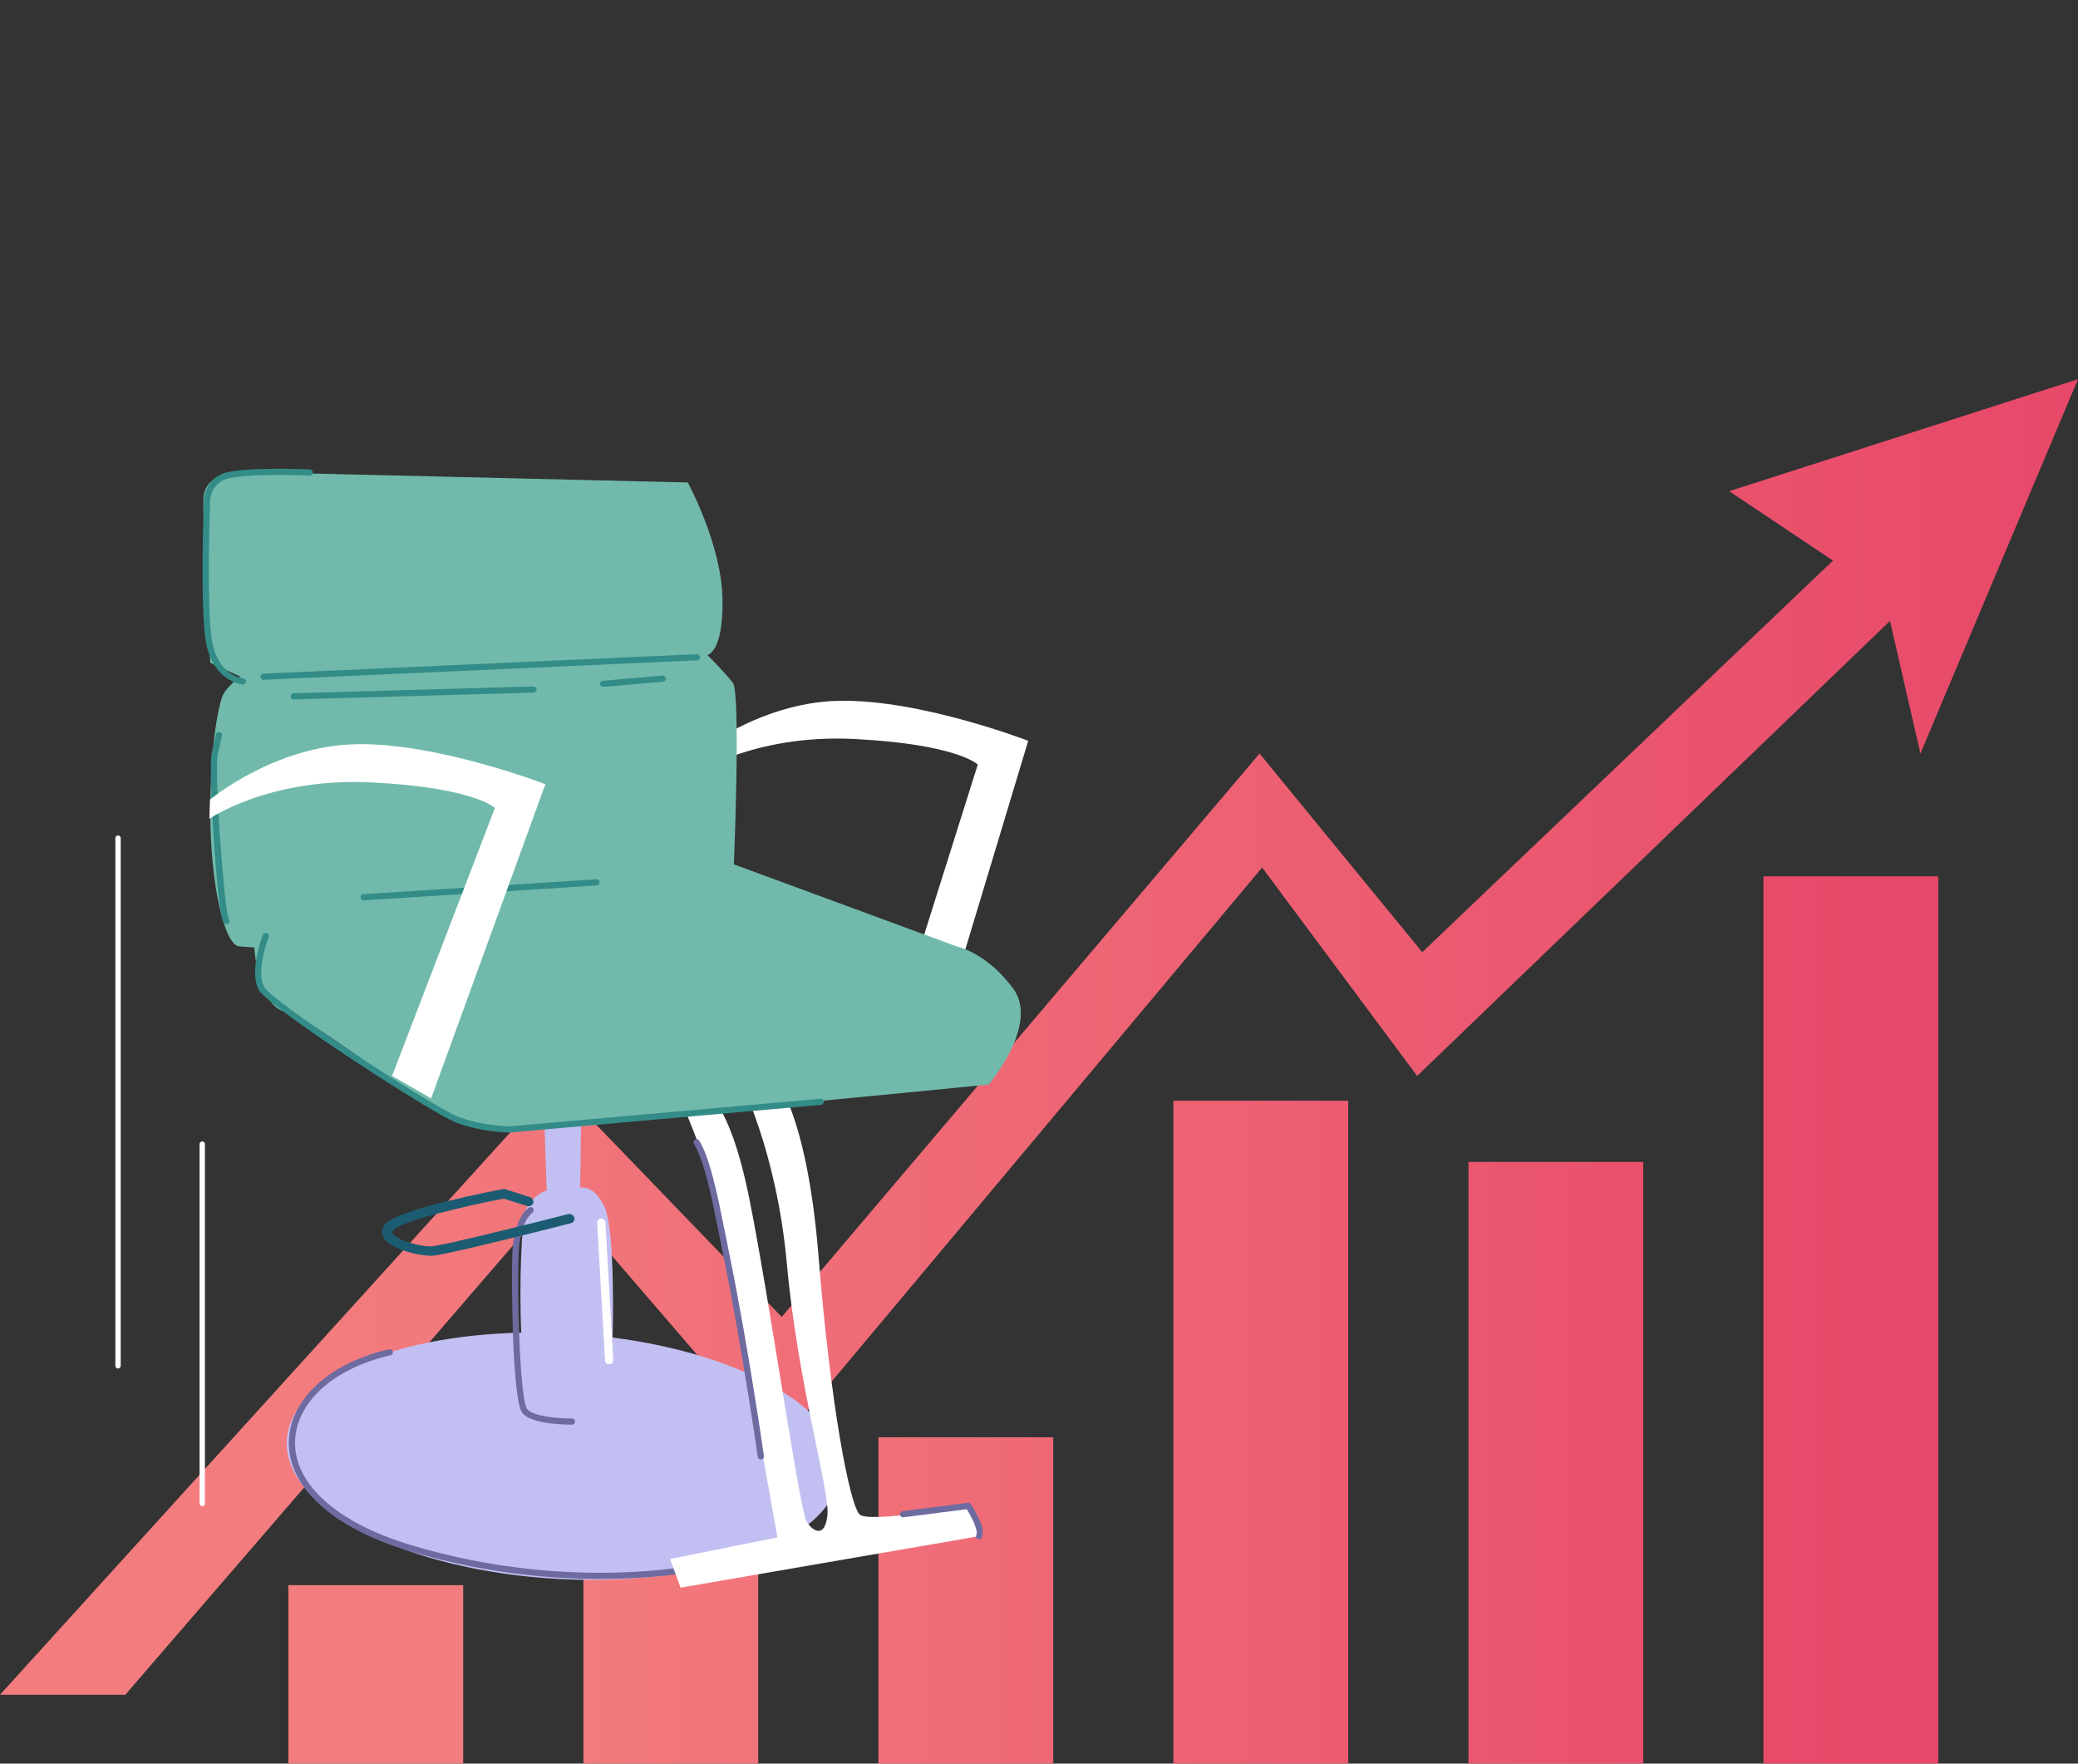 <svg width="251" height="213" viewBox="0 0 251 213" fill="none" xmlns="http://www.w3.org/2000/svg">
<rect x="0" y="0" width="251" height="213" fill="#333333" stroke="none"/>
<path d="M208.871 59.324L221.405 67.704L171.791 115.002L152.142 91.01L94.423 159.056L67.105 130.739L0 204.686H15.134L67.408 144.11L93.809 174.794L152.452 104.776L171.177 129.948L228.289 74.995L231.965 91.01L251 45.795L208.871 59.324Z" fill="url(#paint0_linear_135_26895)"/>
<path d="M55.95 191.447H34.836V213H55.95V191.447Z" fill="url(#paint1_linear_135_26895)"/>
<path d="M91.583 180.358H90.778H89.101H87.425H85.755H84.078H82.402H80.725H79.049H77.373H75.696H74.02H72.343H70.667H70.469V213H91.583V180.358Z" fill="url(#paint2_linear_135_26895)"/>
<path d="M127.22 173.587H126.197H124.527H122.857H121.194H119.524H117.854H116.191H114.521H112.851H111.188H109.518H107.855H106.185H106.105V213H127.22V173.587Z" fill="url(#paint3_linear_135_26895)"/>
<path d="M161.605 132.941H159.948H158.285H156.628H154.965H153.308H151.652H149.989H148.332H146.669H145.012H143.349H141.738V134.088V175.683V213H162.852V205.8V164.205V132.941H161.605Z" fill="url(#paint4_linear_135_26895)"/>
<path d="M198.489 140.332H177.375V143.753V176.217V208.675V213H198.489V201.587V169.13V140.332Z" fill="url(#paint5_linear_135_26895)"/>
<path d="M234.089 105.844H232.439H230.795H229.152H227.509H225.865H224.215H222.572H220.928H219.285H217.635H215.991H214.348H213.008V113.643V155.581V197.526V213H234.122V190.669V148.731V106.787V105.844H234.089Z" fill="url(#paint6_linear_135_26895)"/>
<path d="M62.968 160.949C62.678 155.186 63.028 147.077 63.51 146.101C64.427 144.235 66.038 143.767 66.038 143.767L65.701 134.042L70.209 134.227L70.077 143.477C70.077 143.477 71.668 142.923 73.014 145.771C74.361 148.62 74.004 161.397 74.004 161.397L73.991 161.542C89.673 163.54 101.52 170.218 101.402 177.543C101.27 185.738 86.215 191.639 67.773 190.716C49.339 189.793 34.495 182.402 34.634 174.207C34.753 166.81 47.029 161.285 62.975 160.955L62.968 160.949Z" fill="#C2C0F2"/>
<path d="M63.628 171.102C63.41 170.97 63.225 170.818 63.093 170.653C61.852 169.104 61.76 154.678 61.885 151.454C62.057 146.938 63.839 145.877 63.918 145.837C64.097 145.738 64.321 145.798 64.427 145.976C64.525 146.154 64.466 146.378 64.294 146.483C64.261 146.503 62.79 147.472 62.638 151.487C62.44 156.669 62.809 169.104 63.681 170.192C64.367 171.049 67.357 171.332 69.08 171.319C69.284 171.319 69.456 171.484 69.456 171.688C69.456 171.893 69.291 172.064 69.086 172.064C68.651 172.064 65.219 172.064 63.635 171.108L63.628 171.102Z" fill="#6D6BA0"/>
<path d="M41.801 184.063C37.26 181.327 34.772 177.813 34.891 174.029C35.056 168.952 39.808 164.608 46.996 162.959C47.194 162.913 47.398 163.038 47.444 163.236C47.491 163.434 47.365 163.638 47.167 163.685C40.316 165.254 35.795 169.322 35.643 174.049C35.472 179.244 40.739 183.951 49.715 186.635C69.747 192.621 85.825 188.692 85.983 188.652C86.181 188.599 86.386 188.725 86.439 188.923C86.491 189.12 86.366 189.325 86.168 189.377C86.003 189.417 69.74 193.399 49.504 187.353C46.527 186.463 43.94 185.349 41.808 184.063H41.801Z" fill="#6D6BA0"/>
<path d="M49.755 151.343C50.765 151.593 51.762 151.699 52.396 151.646C54.29 151.474 68.362 147.894 68.962 147.736C69.286 147.657 69.464 147.341 69.365 147.037C69.266 146.734 68.923 146.556 68.599 146.642C63.57 147.927 53.669 150.387 52.237 150.512C50.858 150.637 47.835 149.754 47.399 148.949C47.366 148.883 47.3 148.771 47.564 148.521C48.766 147.4 56.098 145.673 60.844 144.763L63.642 145.653C63.959 145.758 64.309 145.6 64.408 145.303C64.507 145.007 64.322 144.684 63.999 144.578L61.042 143.635C60.93 143.596 60.824 143.596 60.718 143.616C59.478 143.853 48.528 145.976 46.68 147.697C45.927 148.395 46.119 149.075 46.304 149.417C46.779 150.301 48.284 150.967 49.755 151.329V151.343Z" fill="#1C5C72"/>
<path d="M115.644 117.843L124.198 89.474C124.198 89.474 111.189 84.436 101.322 84.641C91.454 84.845 83.686 91.339 83.686 91.339L83.613 93.647C83.613 93.647 90.893 88.616 103.275 89.256C115.657 89.889 118.106 92.341 118.106 92.341L110.463 116.59L115.638 117.85L115.644 117.843Z" fill="white"/>
<path d="M93.264 129.717C93.264 129.717 97.429 133.713 98.874 151.764C100.32 169.816 102.663 181.881 103.851 182.923C105.039 183.971 116.959 181.874 116.959 181.874L118.259 185.534L82.202 191.751L80.941 188.289L93.911 185.679C93.911 185.679 89.013 158.232 87.198 148.514C85.39 138.802 81.476 131.418 81.476 131.418L85.1 131.761C85.1 131.761 88.07 132.75 90.479 144.617C92.888 156.485 96.564 182.349 97.435 183.78C98.095 184.855 99.627 185.929 99.944 183.002C100.26 180.075 96.359 167.139 95.046 152.654C93.792 138.809 89.304 130.35 89.304 130.35L93.257 129.717H93.264Z" fill="white"/>
<path d="M108.892 183.193C108.8 183.134 108.727 183.042 108.714 182.923C108.688 182.719 108.833 182.534 109.037 182.508L116.912 181.505C117.05 181.486 117.189 181.552 117.268 181.67C117.591 182.165 119.189 184.67 118.581 185.725C118.476 185.903 118.251 185.962 118.073 185.863C118.073 185.863 118.073 185.863 118.067 185.863C117.895 185.758 117.836 185.534 117.935 185.356C118.166 184.954 117.539 183.483 116.773 182.277L109.13 183.253C109.044 183.266 108.958 183.246 108.892 183.2V183.193Z" fill="#6D6BA0"/>
<path d="M91.707 176.218C91.615 176.165 91.549 176.066 91.529 175.954C91.509 175.822 89.648 162.768 87.377 151.665C87.213 150.861 87.054 150.057 86.896 149.265C85.965 144.604 85.087 140.207 83.82 138.15C83.714 137.972 83.767 137.747 83.939 137.635C84.117 137.53 84.341 137.583 84.454 137.754C85.793 139.923 86.684 144.387 87.628 149.114C87.787 149.905 87.945 150.709 88.11 151.514C90.387 162.636 92.255 175.717 92.275 175.848C92.301 176.053 92.163 176.237 91.958 176.27C91.872 176.284 91.787 176.264 91.714 176.218H91.707Z" fill="#6D6BA0"/>
<path d="M88.644 104.407C88.644 104.407 89.496 83.718 88.519 82.459C87.542 81.2 85.443 79.103 85.443 79.103C85.443 79.103 87.404 78.826 87.265 72.253C87.126 65.68 83.074 58.269 83.074 58.269L28.919 56.983C28.919 56.983 24.721 56.983 24.576 60.194C24.437 63.412 25.408 80.046 25.408 80.046L29.044 81.727C29.044 81.727 27.223 82.986 26.807 84.239C26.384 85.498 25.401 89.83 25.401 98.216C25.401 106.602 27.071 114.151 28.893 114.296L30.714 114.435C30.714 114.435 31.13 121.562 34.628 122.267C38.126 122.966 53.016 135.987 59.511 136.198C65.412 136.389 119.428 130.983 119.428 130.983C119.428 130.983 125.593 123.718 122.372 119.38C119.157 115.041 115.659 114.342 115.659 114.342L88.658 104.4L88.644 104.407Z" fill="#71BAAB"/>
<path d="M50.943 133.291C44.296 129.282 32.271 121.272 31.287 119.59C30.02 117.434 31.683 113.09 31.756 112.905C31.828 112.714 32.046 112.622 32.238 112.694C32.429 112.767 32.528 112.984 32.449 113.175C32.436 113.215 30.845 117.362 31.927 119.215C33.016 121.074 51.906 133.462 55.18 134.8C58.15 136.014 61.582 136.033 61.615 136.033L99.091 132.704C99.296 132.684 99.481 132.836 99.494 133.04C99.514 133.244 99.362 133.429 99.157 133.442L61.648 136.778C61.47 136.778 58.005 136.765 54.896 135.493C54.236 135.222 52.797 134.411 50.943 133.297V133.291Z" fill="#338C88"/>
<path d="M43.734 108.686C43.635 108.626 43.562 108.514 43.556 108.389C43.542 108.185 43.701 108.007 43.905 107.994C47.43 107.789 71.785 106.207 72.035 106.194C72.24 106.18 72.418 106.339 72.431 106.543C72.445 106.747 72.286 106.925 72.082 106.939C71.837 106.952 47.483 108.534 43.952 108.739C43.872 108.739 43.8 108.725 43.74 108.686H43.734Z" fill="#338C88"/>
<path d="M27.141 111.541C26.871 111.376 26.448 110.453 25.854 101.849C25.557 97.557 25.313 92.104 25.59 90.871L26.079 88.702C26.125 88.505 26.323 88.373 26.527 88.419C26.725 88.465 26.851 88.663 26.811 88.867L26.323 91.036C25.815 93.271 27.121 109.807 27.603 110.954C27.702 111.053 27.748 111.198 27.702 111.343C27.636 111.541 27.425 111.646 27.227 111.58C27.201 111.574 27.174 111.56 27.148 111.547L27.141 111.541Z" fill="#338C88"/>
<path d="M27.63 82.05C26.475 81.351 25.083 79.868 24.753 76.729C24.198 71.448 24.614 61.124 24.621 61.018C24.621 61.018 24.291 57.57 27.802 56.964C31.023 56.403 37.174 56.68 37.438 56.693C37.643 56.706 37.801 56.878 37.795 57.082C37.788 57.287 37.61 57.445 37.405 57.438C37.339 57.438 31.076 57.155 27.934 57.702C25.109 58.19 25.36 60.88 25.373 60.998C25.373 61.157 24.957 71.435 25.505 76.657C26.02 81.575 29.221 81.905 29.36 81.918C29.564 81.938 29.716 82.116 29.703 82.32C29.683 82.525 29.505 82.676 29.3 82.663C29.287 82.663 28.535 82.591 27.637 82.056L27.63 82.05Z" fill="#338C88"/>
<path d="M31.643 82.05C31.538 81.99 31.472 81.878 31.465 81.746C31.458 81.542 31.617 81.364 31.822 81.358L84.161 79.01C84.366 79.004 84.544 79.162 84.551 79.367C84.557 79.571 84.399 79.742 84.194 79.755L31.855 82.103C31.775 82.103 31.709 82.089 31.643 82.05Z" fill="#338C88"/>
<path d="M72.649 82.907C72.55 82.848 72.484 82.742 72.471 82.624C72.451 82.419 72.603 82.234 72.807 82.221L80.014 81.595C80.219 81.575 80.397 81.727 80.417 81.931C80.437 82.136 80.285 82.32 80.081 82.333L72.873 82.96C72.794 82.966 72.715 82.947 72.649 82.907Z" fill="#338C88"/>
<path d="M35.28 84.424C35.174 84.358 35.102 84.246 35.102 84.114C35.102 83.909 35.26 83.738 35.465 83.731L64.433 82.907C64.638 82.907 64.809 83.066 64.816 83.27C64.816 83.474 64.657 83.646 64.453 83.652L35.484 84.476C35.412 84.476 35.339 84.457 35.28 84.424Z" fill="#338C88"/>
<path d="M73.318 164.693C73.179 164.614 73.087 164.469 73.08 164.297L72.129 147.683C72.116 147.413 72.321 147.175 72.598 147.162C72.869 147.149 73.106 147.353 73.126 147.63L74.077 164.245C74.09 164.515 73.879 164.752 73.608 164.766C73.502 164.766 73.403 164.746 73.324 164.693H73.318Z" fill="white"/>
<path d="M52.079 132.658L65.874 94.715C65.874 94.715 52.865 89.678 42.998 89.882C33.13 90.087 25.362 96.581 25.362 96.581L25.289 98.889C25.289 98.889 32.569 93.858 44.951 94.498C57.333 95.13 59.782 97.583 59.782 97.583L47.36 129.942L52.079 132.664V132.658Z" fill="white"/>
<path d="M24.429 137.853C24.251 137.853 24.105 137.998 24.105 138.176V181.591C24.105 181.769 24.251 181.914 24.429 181.914C24.607 181.914 24.752 181.769 24.752 181.591V138.176C24.752 137.998 24.607 137.853 24.429 137.853Z" fill="white"/>
<path d="M14.257 100.899C14.079 100.899 13.934 101.044 13.934 101.222V164.964C13.934 165.142 14.079 165.287 14.257 165.287C14.435 165.287 14.58 165.142 14.58 164.964V101.222C14.58 101.044 14.435 100.899 14.257 100.899Z" fill="white"/>
<defs>
<linearGradient id="paint0_linear_135_26895" x1="0" y1="125.241" x2="251" y2="125.241" gradientUnits="userSpaceOnUse">
<stop offset="0.14" stop-color="#F37D7E"/>
<stop offset="1" stop-color="#E74869"/>
</linearGradient>
<linearGradient id="paint1_linear_135_26895" x1="39.225" y1="202.22" x2="223.569" y2="202.22" gradientUnits="userSpaceOnUse">
<stop offset="0.14" stop-color="#F37D7E"/>
<stop offset="1" stop-color="#E74869"/>
</linearGradient>
<linearGradient id="paint2_linear_135_26895" x1="39.223" y1="196.682" x2="223.568" y2="196.682" gradientUnits="userSpaceOnUse">
<stop offset="0.14" stop-color="#F37D7E"/>
<stop offset="1" stop-color="#E74869"/>
</linearGradient>
<linearGradient id="paint3_linear_135_26895" x1="39.225" y1="193.293" x2="223.57" y2="193.293" gradientUnits="userSpaceOnUse">
<stop offset="0.14" stop-color="#F37D7E"/>
<stop offset="1" stop-color="#E74869"/>
</linearGradient>
<linearGradient id="paint4_linear_135_26895" x1="39.224" y1="172.967" x2="223.568" y2="172.967" gradientUnits="userSpaceOnUse">
<stop offset="0.14" stop-color="#F37D7E"/>
<stop offset="1" stop-color="#E74869"/>
</linearGradient>
<linearGradient id="paint5_linear_135_26895" x1="39.226" y1="176.666" x2="223.57" y2="176.666" gradientUnits="userSpaceOnUse">
<stop offset="0.14" stop-color="#F37D7E"/>
<stop offset="1" stop-color="#E74869"/>
</linearGradient>
<linearGradient id="paint6_linear_135_26895" x1="39.224" y1="159.418" x2="223.568" y2="159.418" gradientUnits="userSpaceOnUse">
<stop offset="0.14" stop-color="#F37D7E"/>
<stop offset="1" stop-color="#E74869"/>
</linearGradient>
</defs>
</svg>
